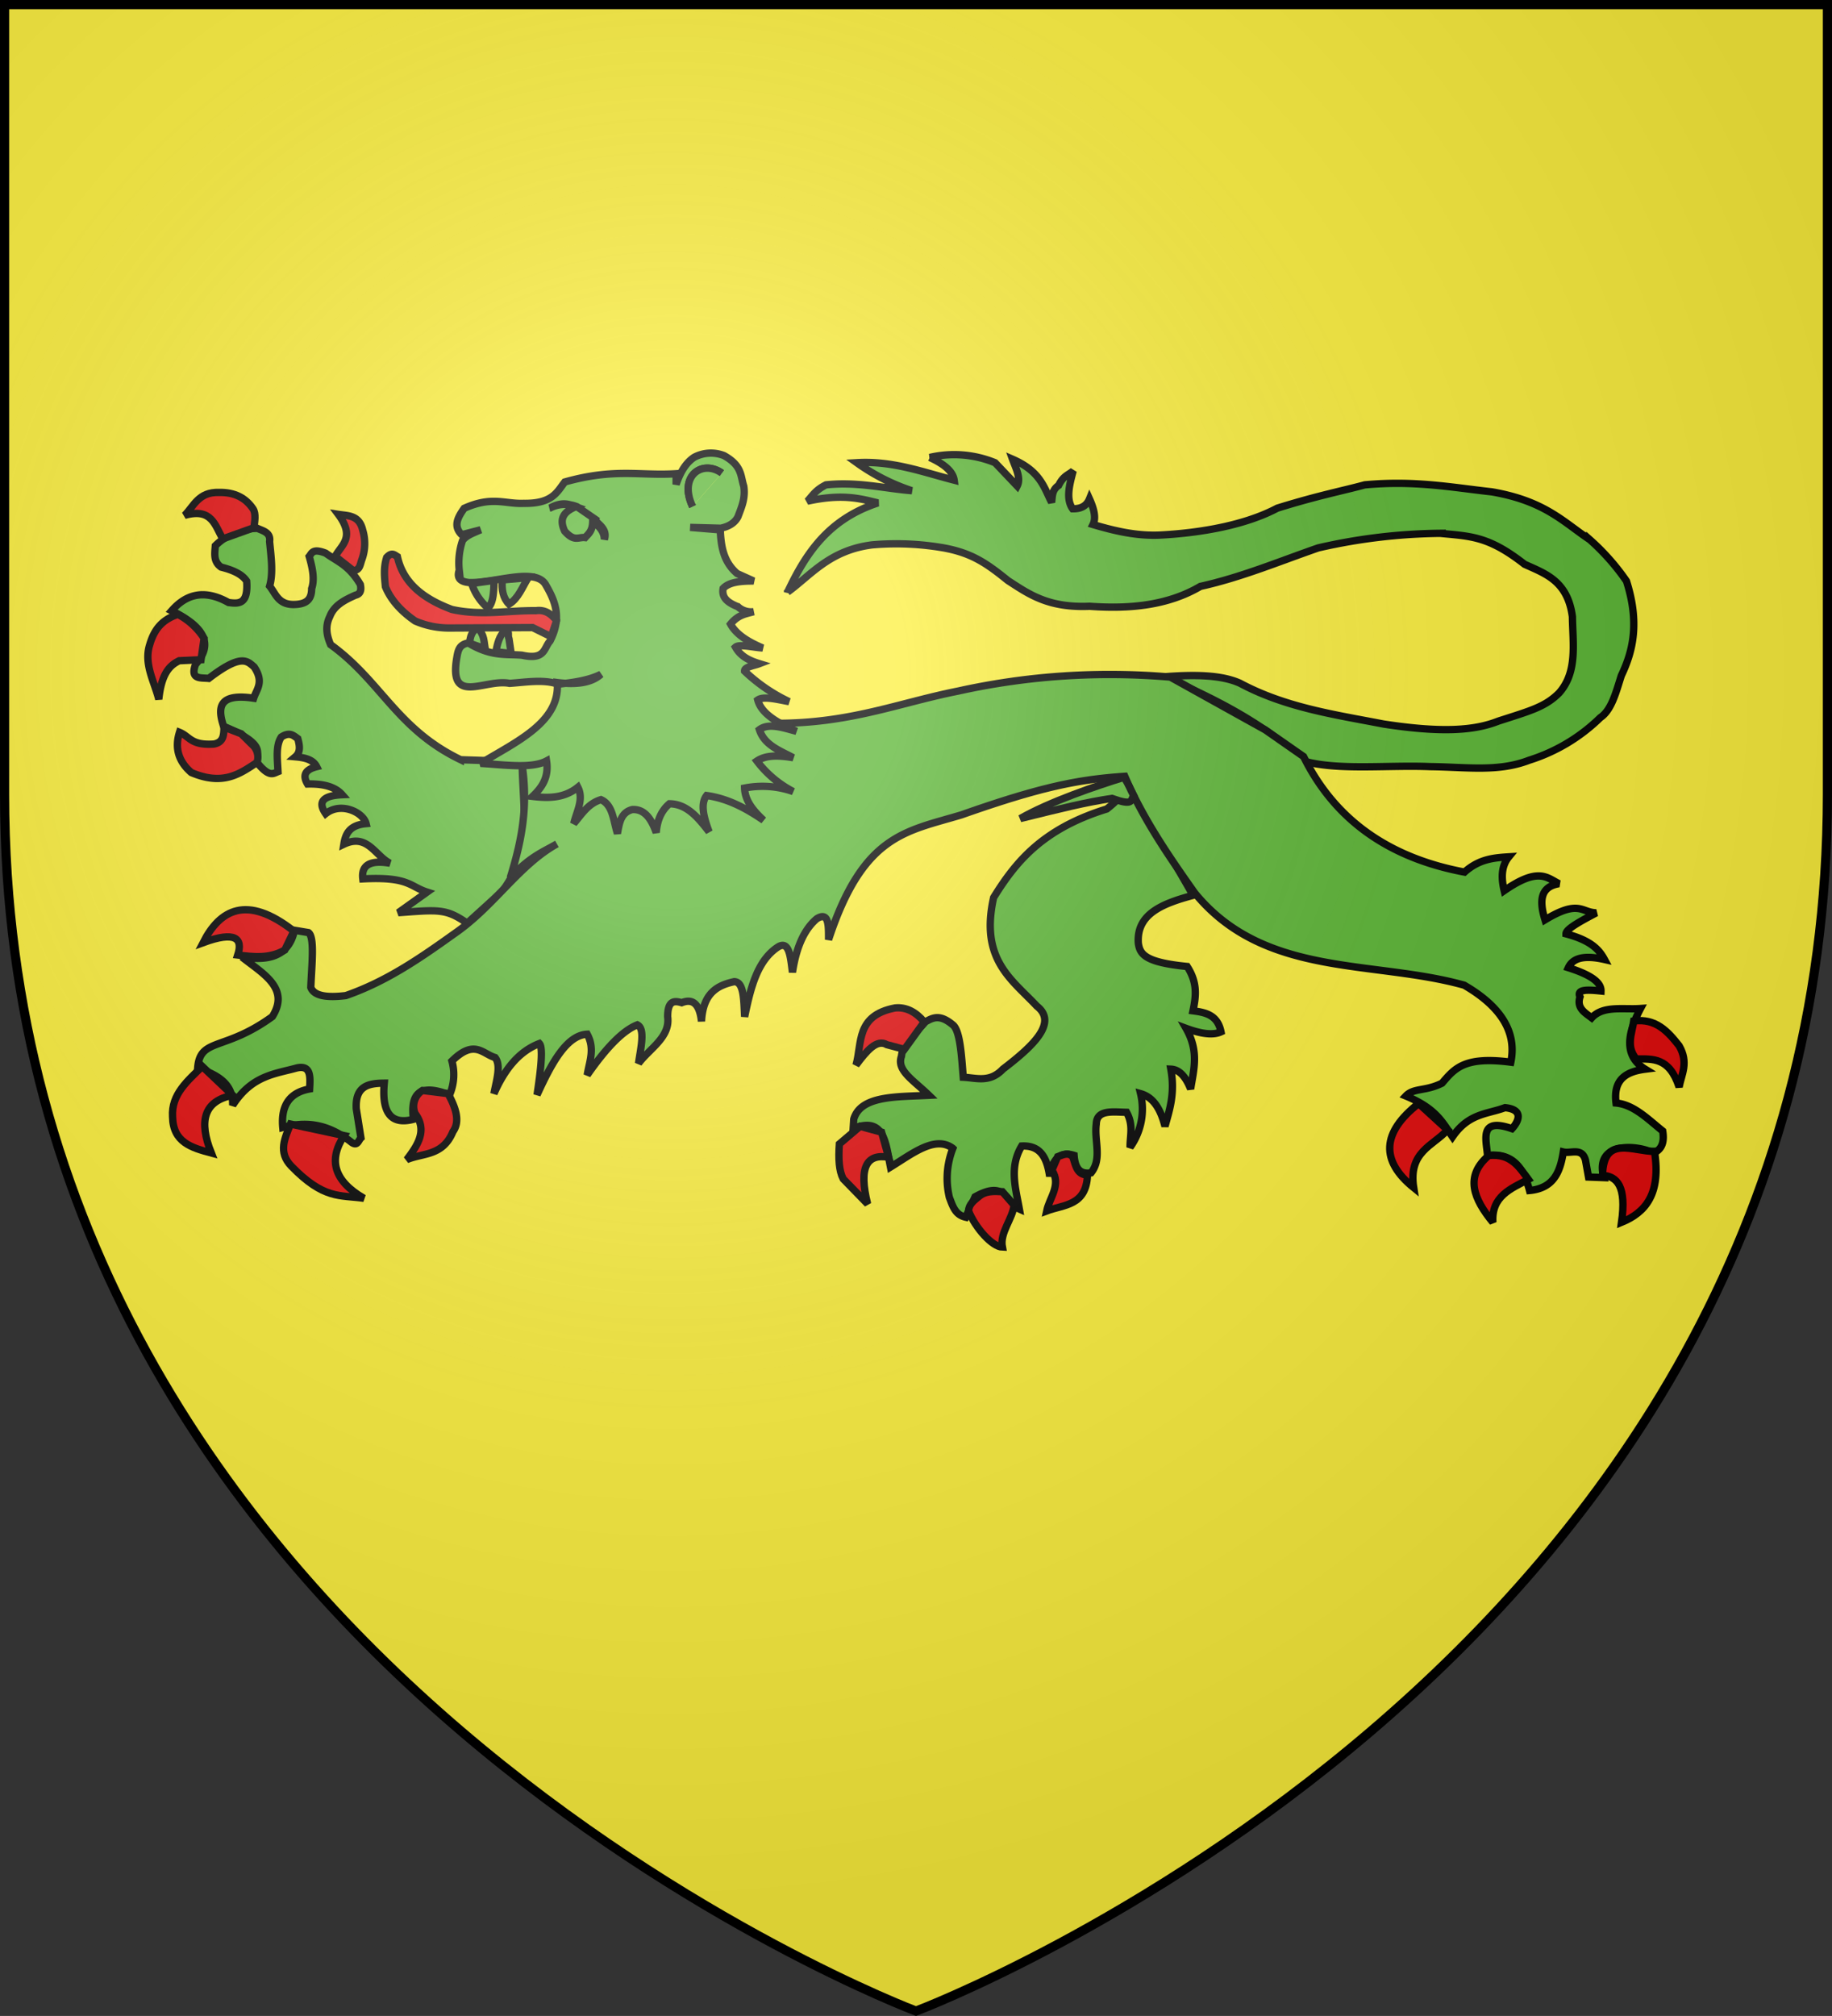 <svg id="svg2" xmlns="http://www.w3.org/2000/svg" xmlns:xlink="http://www.w3.org/1999/xlink" viewBox="0 0 600 659.99"><rect x="0" y="0" width="600" height="659.99" fill="#333333" stroke="none"/><defs><style>.cls-1,.cls-4{fill:#fcef3c;}.cls-2{fill:#5ab532;}.cls-2,.cls-3,.cls-4,.cls-6{stroke:#000;}.cls-2,.cls-3,.cls-4{stroke-miterlimit:3.2;stroke-width:2.4px;fill-rule:evenodd;}.cls-3{fill:#e20909;}.cls-5{fill:url(#radial-gradient);}.cls-6{fill:none;stroke-width:3px;}</style><radialGradient id="radial-gradient" cx="220" cy="440" r="405" gradientTransform="matrix(1, 0, 0, -1, 0, 660)" gradientUnits="userSpaceOnUse"><stop offset="0" stop-color="#fff" stop-opacity="0.31"/><stop offset="0.19" stop-color="#fff" stop-opacity="0.25"/><stop offset="0.6" stop-color="#6b6b6b" stop-opacity="0.13"/><stop offset="1" stop-opacity="0.13"/></radialGradient></defs><g id="layer4"><g id="use18"><path id="shield" class="cls-1" d="M1.5,1.5h597V260C598.5,546.2,300,658.39,300,658.39S1.5,546.2,1.5,260Z"/></g></g><g id="layer3"><g id="g4291"><path id="path5419" class="cls-2" d="M257.93,193.87c5.85-12.41,13.18-23.84,29.6-29.22-5.95-1.46-11.71-3.07-23.11-.57,1.72-1.78,2.53-3.56,6.11-5.35,10.38-1.1,19.07,1.19,28.07,1.91a66.58,66.58,0,0,1-18-9.16c11.75-.69,21.58,3.07,31.9,5.72-.4-3-3.57-5.41-8-7.44a35.39,35.39,0,0,1,21.39,1.72l7.25,7.63c1.31-2.56-.42-5.73-1.53-8.78,9.18,4,10.28,9.22,12.8,14.13.28-2,.08-4.05,2.29-5.54,1.59-3.23,3.19-3.36,4.78-4.77-1.26,4.65-2.43,9.26-.19,12.41,2.52.06,4.53-.76,5.53-3.24,1.45,3.22,2.24,6.19,1.15,8.4,7.19,2.13,14.46,3.83,22.15,3.44,13.47-.72,27.85-3.31,38.2-8.79,13.38-4.17,21.71-5.74,28.65-7.64,16.42-1.52,28.22.81,41.63,2.29,17.35,3,23.34,9.8,32.09,15.66a74.72,74.72,0,0,1,12,13.56C537,203.78,534.91,213,531,221.18c-1.74,5.42-3.18,11.27-6.88,13.75a58.13,58.13,0,0,1-23.3,13.95c-10.18,3.93-20.39,2.24-32.46,2.1-13.87-.59-30.49,1.39-41.64-1.91-11.85-11.57-28-20-45.45-27.5,9.74-.76,18.63-.69,24.83,2.1,14.95,8,31.05,10.27,47,13.36,19,2.92,29.74,2.18,37.62-.95,10.69-3.44,15.29-4.66,19.86-9.17,6.17-6.89,4.51-16.19,4.4-25-1.56-11.75-8.82-14.07-15.66-17.18-11.76-9.19-17.47-9.15-27.7-10.13a185.67,185.67,0,0,0-39.91,4.78c-12.87,4.47-25.1,9.61-38.58,12.6-10.4,6.12-22.83,7.5-36.29,6.5-13.67.6-20-4.07-26.73-8.41-7-5.66-11.79-9-21-10.69a90.33,90.33,0,0,0-23.49-1c-13.95,1.77-20,9.87-27.69,15.47Z"/><path id="path3067" class="cls-2" d="M150.91,248.74c-21-10.08-26-25.69-42.63-37.69-1.25-2.92-1.87-5.91-.27-9.19,1.42-3.72,4.85-5.42,8.38-7,1.72-.38,2-1.69,1.62-3.51-3.78-6.42-7.57-7.49-11.35-10.26-4.32-1.66-4.51,0-5.4,1.08,1.09,3.78,1.86,7.46.81,10.53,0,3.86-2.06,4.84-4.59,5.13-6.24.67-7-3.25-9.18-5.94,1.25-4.36.47-9.54,0-14.59.4-2.93-2-3.44-4-4.32a19.69,19.69,0,0,0-13.78,5.68c-.19,2.54-.7,5.17,1.89,7,3.7.93,6.83,2.23,8.37,4.59.58,7.68-2.64,7.44-5.94,7-8.56-4.79-14.36-2.17-18.63,2.7,12,5.85,13.11,11.71,7.83,17.56-1.86,5.08,1.73,4.3,4.32,4.59,10.69-8.2,12.56-5.73,14.86-3.78,3.37,5,.83,7.25-.14,10.26-11.5-1.72-11.9,3.07-9.86,9.18,13.08,5.55,11.46,8.21,10.54,11.35,4.39,5.59,5.66,4.15,7.29,3.51-.2-4.15-.79-8.57,1.08-11.34,2.78-1.79,4-.46,5.4.54.62,2.23,1,4.41-.81,5.94,3,.27,5.79.83,7,3.24-3.54.87-4.82,2.64-3,5.67,4.92-.13,8.94.77,11.35,3.51q-9.46.41-5.41,6.21c5-4,12.34-.43,13.24,3.25-5.51.49-6.77,3.41-7.29,6.75,7.75-3.67,10.24,3.81,15.12,6.21-6.28-1.07-9.48.44-8.91,5.13,15.14-.8,15.36,2.52,21.06,4.32l-9.45,6.75c13.34-1,15.7-1.35,22.57,3.43l11.47-10.42c10.22-13.69,6.64-26.86,6.54-42.43l-20.1-.66Z"/><path id="path3954" class="cls-3" d="M115.62,186.73c2.34.05,2.24-1.87,3-3.82a15.13,15.13,0,0,0,.17-9.36c-1.15-5-4.88-4.67-8-5.16,5.65,7.57,1,10-1,13.75Z"/><path id="path3956" class="cls-3" d="M83.17,172.76c.25-2.11.72-4.53-.27-6.14-2.48-3.68-6.06-5.49-11.15-5.41-6.73-.2-8.19,4.39-11.27,7.5,9-2.56,9.93,3.44,12.49,7.7Z"/><path id="path3958" class="cls-3" d="M58.25,201.12c-5.13,1.77-7.73,4.8-9.25,10.06-1.94,6.25,1.56,12,3,17.76.91-8.61,3.64-11.13,6.69-12.63l7.15-.33,1-7A22.74,22.74,0,0,0,58.25,201.12Z"/><path id="path3960" class="cls-3" d="M73.38,238.05c-.14,2.39,0,4.9-3.31,5.54-7.62.5-7.81-2.43-11.28-3.85-1.55,4.91-.54,9.35,3.85,13.17,10.35,4.39,15.82.5,21.54-3.31a5.5,5.5,0,0,0-1.08-5.33L79,240.22Z"/><path id="path4866" class="cls-2" d="M369.35,256.07c.34,2.7-4.67,7.09-6.88,8.78-21.17,6.53-29.93,17.49-37.05,29-4.54,20.38,6,26.81,14.14,35.52,6.82,5.33-.78,12.78-11.08,20.63-4.33,4.58-8.66,2.88-13,2.67-.58-7-1-14.82-3.24-17-4.43-3.8-6.69-2.49-9.17-1.15-3.11,3.83-7.27,6.42-7.83,11.27-1.67,4.63,3.72,7.67,9,12.79-10.55.55-22.39,0-24.63,7.83l-.19,3.06c10.35-4.17,10.68,5,12.22,12.61,7.21-4.43,14.68-10.45,20.43-6.12a26.86,26.86,0,0,0-1.14,16.05c1.17,3.07,1.95,5.7,5.35,6.49l3.05-6.68c10.26-5.75,10.13,2.07,14.52,4-1.23-6.88-3.38-13.75.76-20.63,6.39-.33,8.33,4.2,9.17,9.93,1-6.36,3.92-8.15,8-6.87.38,5.13,2.62,6.16,5.54,5.72,3.73-4.64,1-10.42,1.72-16,.14-4.79,5.39-3.91,9.93-3.82,2.35,4.22,1.09,7.71,1.14,11.46a21.55,21.55,0,0,0,3.44-17.57c4.42,1.24,6.64,5.4,8,10.7,1.51-5.52,3.35-10.75,1.91-18.72,2.39.1,4.61,1.82,6.49,6.49.95-6.22,2.89-12.17-1.52-19.86,5.06,1.88,8.94,2.33,11.46,1.15-1.12-5.54-5.06-6.34-9.17-6.88.92-4.49,1.66-9-1.91-14.51-13.75-1.36-15.48-3.95-16-7.64-.66-9.65,8.07-13,17.95-15.66Z"/><path id="path5753" class="cls-3" d="M302.7,334.56c-2.71-3.21-5.83-4.94-9.55-4.58-12.94,2.47-10.75,11.51-12.8,18.71,3.38-4.51,6.75-8.67,10.12-6.68l5.73,1.53Z"/><path id="path5755" class="cls-3" d="M281.69,368.75l-6.79,5.76c-.34,4.94-.12,8.78,1.25,11.42l8,8.22c-3-12-.31-16.55,6.88-15.28l-2.3-8.21Z"/><path id="path5757" class="cls-3" d="M317.21,396.44c2.29,5.67,7.78,11.75,11.08,11.84-.92-4.75,3.43-9.36,3.82-13.75l-3.82-4.39c-2.71-.12-5.43-.34-7.64,1.52C319.05,393,317.33,394.16,317.21,396.44Z"/><path id="path5759" class="cls-3" d="M344.52,383.07c3.15,4.87-.79,8.95-1.72,13.37,5.64-2.12,13-1.61,13.37-11.84-3.33.17-3.9-3-4.77-5.73-1.31-1.79-3.17-.86-5-.19Z"/><path id="path6653" class="cls-2" d="M414.24,238.86,383.3,221.67a229.8,229.8,0,0,0-69.52,4.58c-21.41,4.25-38.46,12-67.23,10.31l-76.77,7.64c4.12,17.21,1.24,30.48-2.67,43.17,6.56-7,10.62-8.38,15.28-11.08-12.57,7-20.61,20.48-33.62,29.41-11.67,8.36-22.45,15.71-35.52,20.24-6.16.75-10.39.15-11.46-2.67.28-7.26,1.34-16.42-.76-17.95l-4.59-.77c-2.09,9.94-10.69,9.72-17.18,8.79,6.8,5.42,15.8,10.16,9.93,19.48-15.8,11.47-23.67,6.78-24.45,16.81,6.27,2.19,11.72,5,11.46,12.22,6.29-9.78,13.75-10.22,21-12.22,4.75-1.06,4.41,3,4.2,6.87-6.47,1.17-9.45,5.33-8.79,12.61,9.46-2.61,16.25.1,22.16,4.58,2.3,1.93,2.53-.28,3.44-1.15L116.69,363c-.43-7.55,4.08-8.37,9.16-8.4q-1.34,14.7,9.55,11.84c-.9-7.53,1.11-12.14,11.84-8a16.7,16.7,0,0,0,.77-11.08c7.38-7.25,10-2.35,14.13-1.14,2.05,2.49.46,7.42-.38,11.84,3.39-7.73,8-13.78,14.9-16.43,1.26,1.36.5,8.38-.77,16.81,4.73-10.37,9.69-19.54,16.43-19.86,2.62,4.83.69,9,0,13.37,5.94-8.53,11.49-14.52,16.42-16.43,2.64,1.33,1.13,7.4.38,12.61,3.66-4.9,10.44-8.56,9.55-15.28,0-5.31,2.12-5.31,4.59-4.58,3.67-1.49,5.87.46,6.49,6.11.48-9.26,5.17-11.79,10.69-13,3.26,0,3.12,6.13,3.44,11.46,1.94-9.39,4.14-18.52,11.08-22.92,3.59-2,3.93,3.55,4.58,8.4,1.33-8.82,4.15-14.34,8-17.57,4-2.43,3.81,2.39,3.82,6.88,11.33-34.49,25.3-35.38,43.55-40.87,26.17-9.21,38.2-11.56,53.47-12.61,6.16,14.31,14.84,26.76,22.92,38.2,22.8,27.84,58.2,21.8,88.23,30.18,12.28,7.12,17.26,15.54,15.28,25.21-15.26-2-18.41,2.06-22.53,6.87-5.51,2.75-9.26,1.46-11.85,4.2,10,4.11,12.12,8.78,15.28,13.37,5.35-7.79,11.38-7.37,17.19-9.55,6.52.65,4.22,4.8,2.29,6.88-10.76-3.75-8.49,3.26-8,8.78,8.47-1,11.86,4.33,13.75,11.46C509,389,511,383.44,512,377.13c2.52.61,6.09-1.56,7.26,2.67l1,5.54,5,.19c-3.37-12.57,12.35-10.41,16.23-8,3-1.29,3.62-3.93,3.06-7.26-4.86-3.9-9.47-8.64-15.28-9.17-1-7.86,3.46-10.29,9.55-11.07-5.4-3.29-7.3-9-1.53-19.86-5.65.41-12.25-1.08-16,3.05-2.25-1.73-5-3.18-3.82-6.87-1.24-2.57,2.61-2.35,6.87-1.91.09-2.55-2.65-5.1-10.69-7.64,1.37-3,4.87-4.26,11.84-2.68-1.71-3.18-4.36-6.22-12.61-8.4,0-1.63,5-4.25,9.93-6.88-4.84-.05-5.57-4.5-16.8,2.3-1.88-6.08-1.65-10.83,4.58-11.84-3.95-1.95-6.68-5.53-17.95,2.29-1-4.14-1-8,1.53-11.08-4.84.31-9.68.67-14.52,5-24.58-4.6-42.39-16.93-52.71-37.82l-12.6-8.78Z"/><path id="path7540" class="cls-3" d="M96.22,304.82c-15.46-12.11-24.24-6.94-29.71,3.79,10.66-3.92,13.11-1.35,11.35,4.05,5.13.6,10.26,1.28,15.39-1.62l3-6.22Z"/><path id="path8427" class="cls-3" d="M66.24,349.12c-4.63,4.61-10.19,9.07-9.72,16.47.15,8.38,6.13,10.13,12.69,11.89-4.2-10.49-2.45-17.06,7-18.91Z"/><path id="path8429" class="cls-3" d="M95.14,368c-1.83,4.59-4.17,9.18.27,13.77,10.63,10.95,15.85,9.41,23.77,10.53-9.92-5.73-11.69-12.63-6.48-20.52Z"/><path id="path8431" class="cls-3" d="M135.93,364.51c4.12,5.5.95,10.34-2.71,15.13,5.31-2.26,11.77-1.07,15.13-9.18,2.39-3.31,1-7.69-1.62-12.43L138.36,357A6.15,6.15,0,0,0,135.93,364.51Z"/><path id="path8433" class="cls-3" d="M464.62,361.27c-12.15,9.55-12.51,18.73-1.62,27.55-1.82-11.81,6.33-13.65,11.08-18.9Z"/><path id="path8435" class="cls-3" d="M487.58,378.29c-8.06,6.87-4.88,14.29,1.35,21.88-.51-8.58,5.87-11,11.62-14.05C497.53,382,494.78,377.54,487.58,378.29Z"/><path id="path8437" class="cls-3" d="M524.85,384.77c4.77.34,7.9,3.59,6.22,15.4,7.83-3.21,13-9.28,10.8-23.23C535,377.06,525.13,371.36,524.85,384.77Z"/><path id="path8439" class="cls-3" d="M535.93,346.69c5.33,0,10.8-.62,14,9.18.79-4.24,3.21-7.93,0-13.5-3.7-4.7-7.62-9.06-14.85-8.11-.61,4.15-2.63,8.29.81,12.43Z"/><path id="path2114" class="cls-2" d="M221.44,158.6c1.59-4.74,3.64-7.41,5.94-8.91a11.71,11.71,0,0,1,9.73-.54c6,3.33,5.38,6.66,6.48,10,.62,4.08-.79,7-1.89,10-1,2-2.92,3.21-5.67,3.78l-10-.27,9.86.81c.24,5.3,1,10.43,5.54,14.31l5.4,2.43c-4.13,0-8,.29-10,2.43-.58,3.3,1.88,4.78,4.86,6a6.48,6.48,0,0,0,5.13,1.62c-2.52.74-5,.91-7.56,4.05,1.86,3.43,5.79,5.83,10.53,7.83-3.12-.19-7.71-1.36-8.91-.27,1.74,3.11,4.66,4.43,7.83,5.4-1.88.72-4.93,1.06-4.86,2.43a55.1,55.1,0,0,0,14.58,10c-3.94-.71-8.37-1.89-10.26-.54,1.18,4.51,6.53,7.53,12.69,10.26-4.45-1.18-9.09-2.83-12.15-.54,1.65,5.1,6.68,6.82,11.07,9.18-4.51-.74-8.79-1-11.88,1.08a35.17,35.17,0,0,0,11.88,10A30.44,30.44,0,0,0,243.86,258c.12,4.16,2.88,7.45,6.21,10.54-5.63-3.86-11.58-7.1-18.64-8.1-2.1,2.66-1,7.07.81,11.88-3.59-4.63-7.25-9.13-13-9.18-2.49,2.1-4,5.19-4.32,9.45-1.57-4.45-3.76-7.77-7.83-7.56-3.76.94-4.26,4.43-4.87,7.83-1.36-4.07-1.4-9.3-5.4-11.07-4.27,1.3-6.33,4.83-8.91,7.83.94-4,3.37-7.92,1.35-11.89-4.51,3.63-9.63,3.62-14.85,3,3.07-2.89,5.43-6.23,4.59-11.62-4.88,2.6-13.68,1.27-21.61.81,11.72-7.15,26.13-13.46,25.12-26.47,6.29.79,11.26.11,14.31-2.7-4,2-9,2.69-14,3.24-4.79-1.65-10.47-.65-15.94-.27-8-1.61-20,7.44-17.28-8.37.45-2.7.9-4.32,3.78-4.86,7.43,4.51,12.14,3.58,17.55,4,7.68,1.73,7.14-2.35,9.19-4.59,4-7.7,1.68-13.15-1.35-18.37-3.24-6-16.75-.54-25.12-.81-2.64-.26-4.19-1.28-3.24-4.05a22.54,22.54,0,0,1,1.08-9.72c1.22-1.68,3.69-2.52,5.94-3.51l-6.21,1.62c-2.92-2.88-1.23-5.76.81-8.65,9.13-4.07,13.19-1.38,19.44-1.62,9.47.15,10.95-3.71,13.51-7,16.49-4.61,24.47-1.94,36.46-2.7v3.51Z"/><path id="path3002" class="cls-2" d="M180.18,166.28c4.16-2.18,6.2-1.17,8.4-.38-4.32,1.74-5.41,4.24-3.63,8,3.17,3.58,4.46,1.84,6.68,2.1,1.06-1.21,2.45-2.12,2.49-5.35,2.06,1.58,3.77,3.34,3.82,5.92,1.28-3.77-3.17-5.48-2.87-6.49L189,165.9a10.64,10.64,0,0,0-8.78.38Z"/><path id="path3004" class="cls-2" d="M162.37,213.38c.58-2.64,1.1-5.32,3.16-7,1.56.07.61,1.48,1.18,2.79l.71,4.77Z"/><path id="path3006" class="cls-2" d="M156.4,205.52c-1.9,1.1-2.46,3-2.58,5.07l5.06,1.81C158.49,210.11,158.7,207.82,156.4,205.52Z"/><path id="path3008" class="cls-2" d="M154.49,191.1a17.81,17.81,0,0,0,5.35,8c1.89-2,1.83-5.63,2-9.08l-7.35,1Z"/><path id="path3010" class="cls-2" d="M164.52,189.86l8.49-.76c-1.93,3.06-3.21,6.78-6.3,8.69C164.7,195.72,164.24,193,164.52,189.86Z"/><path id="path3012" class="cls-3" d="M182.28,203.17c-1.68-2.08-3.64-3.67-6.75-3.24-9.19-.14-17.86,1.75-27.55-.41-9.09-3.41-15.93-8.49-17.83-17.29-1-.6-1.85-1.54-3.51.27-1.09,3.44-.71,6.51-.41,9.59,1.76,4.3,5.09,8,9.73,11.21a28,28,0,0,0,11.34,2.3l27.15-.14,6.07,3,1.76-5.26Z"/><path id="path3023" class="cls-4" d="M236.41,154.89c-6.34-4.56-14.33.87-9.59,10.94"/><path id="path3025" class="cls-2" d="M236.41,154.89c-6.34-4.56-14.33.87-9.59,10.94"/><path id="path1917" class="cls-2" d="M371.29,260.47c-1.3-2.46-1.42-3.2-3.13-6-8.91,2.74-24.42,8-34,13.51,13.81-3.41,21.22-5.28,30-6.6C371.27,263.89,370.23,262.08,371.29,260.47Z"/></g></g><g id="layer2"><g id="use22"><path id="shield-2" data-name="shield" class="cls-5" d="M1.5,1.5h597V260C598.5,546.2,300,658.39,300,658.39S1.5,546.2,1.5,260Z"/></g></g><g id="layer1"><g id="use25"><path id="shield-3" data-name="shield" class="cls-6" d="M1.5,1.5h597V260C598.5,546.2,300,658.39,300,658.39S1.5,546.2,1.5,260Z"/></g></g></svg>